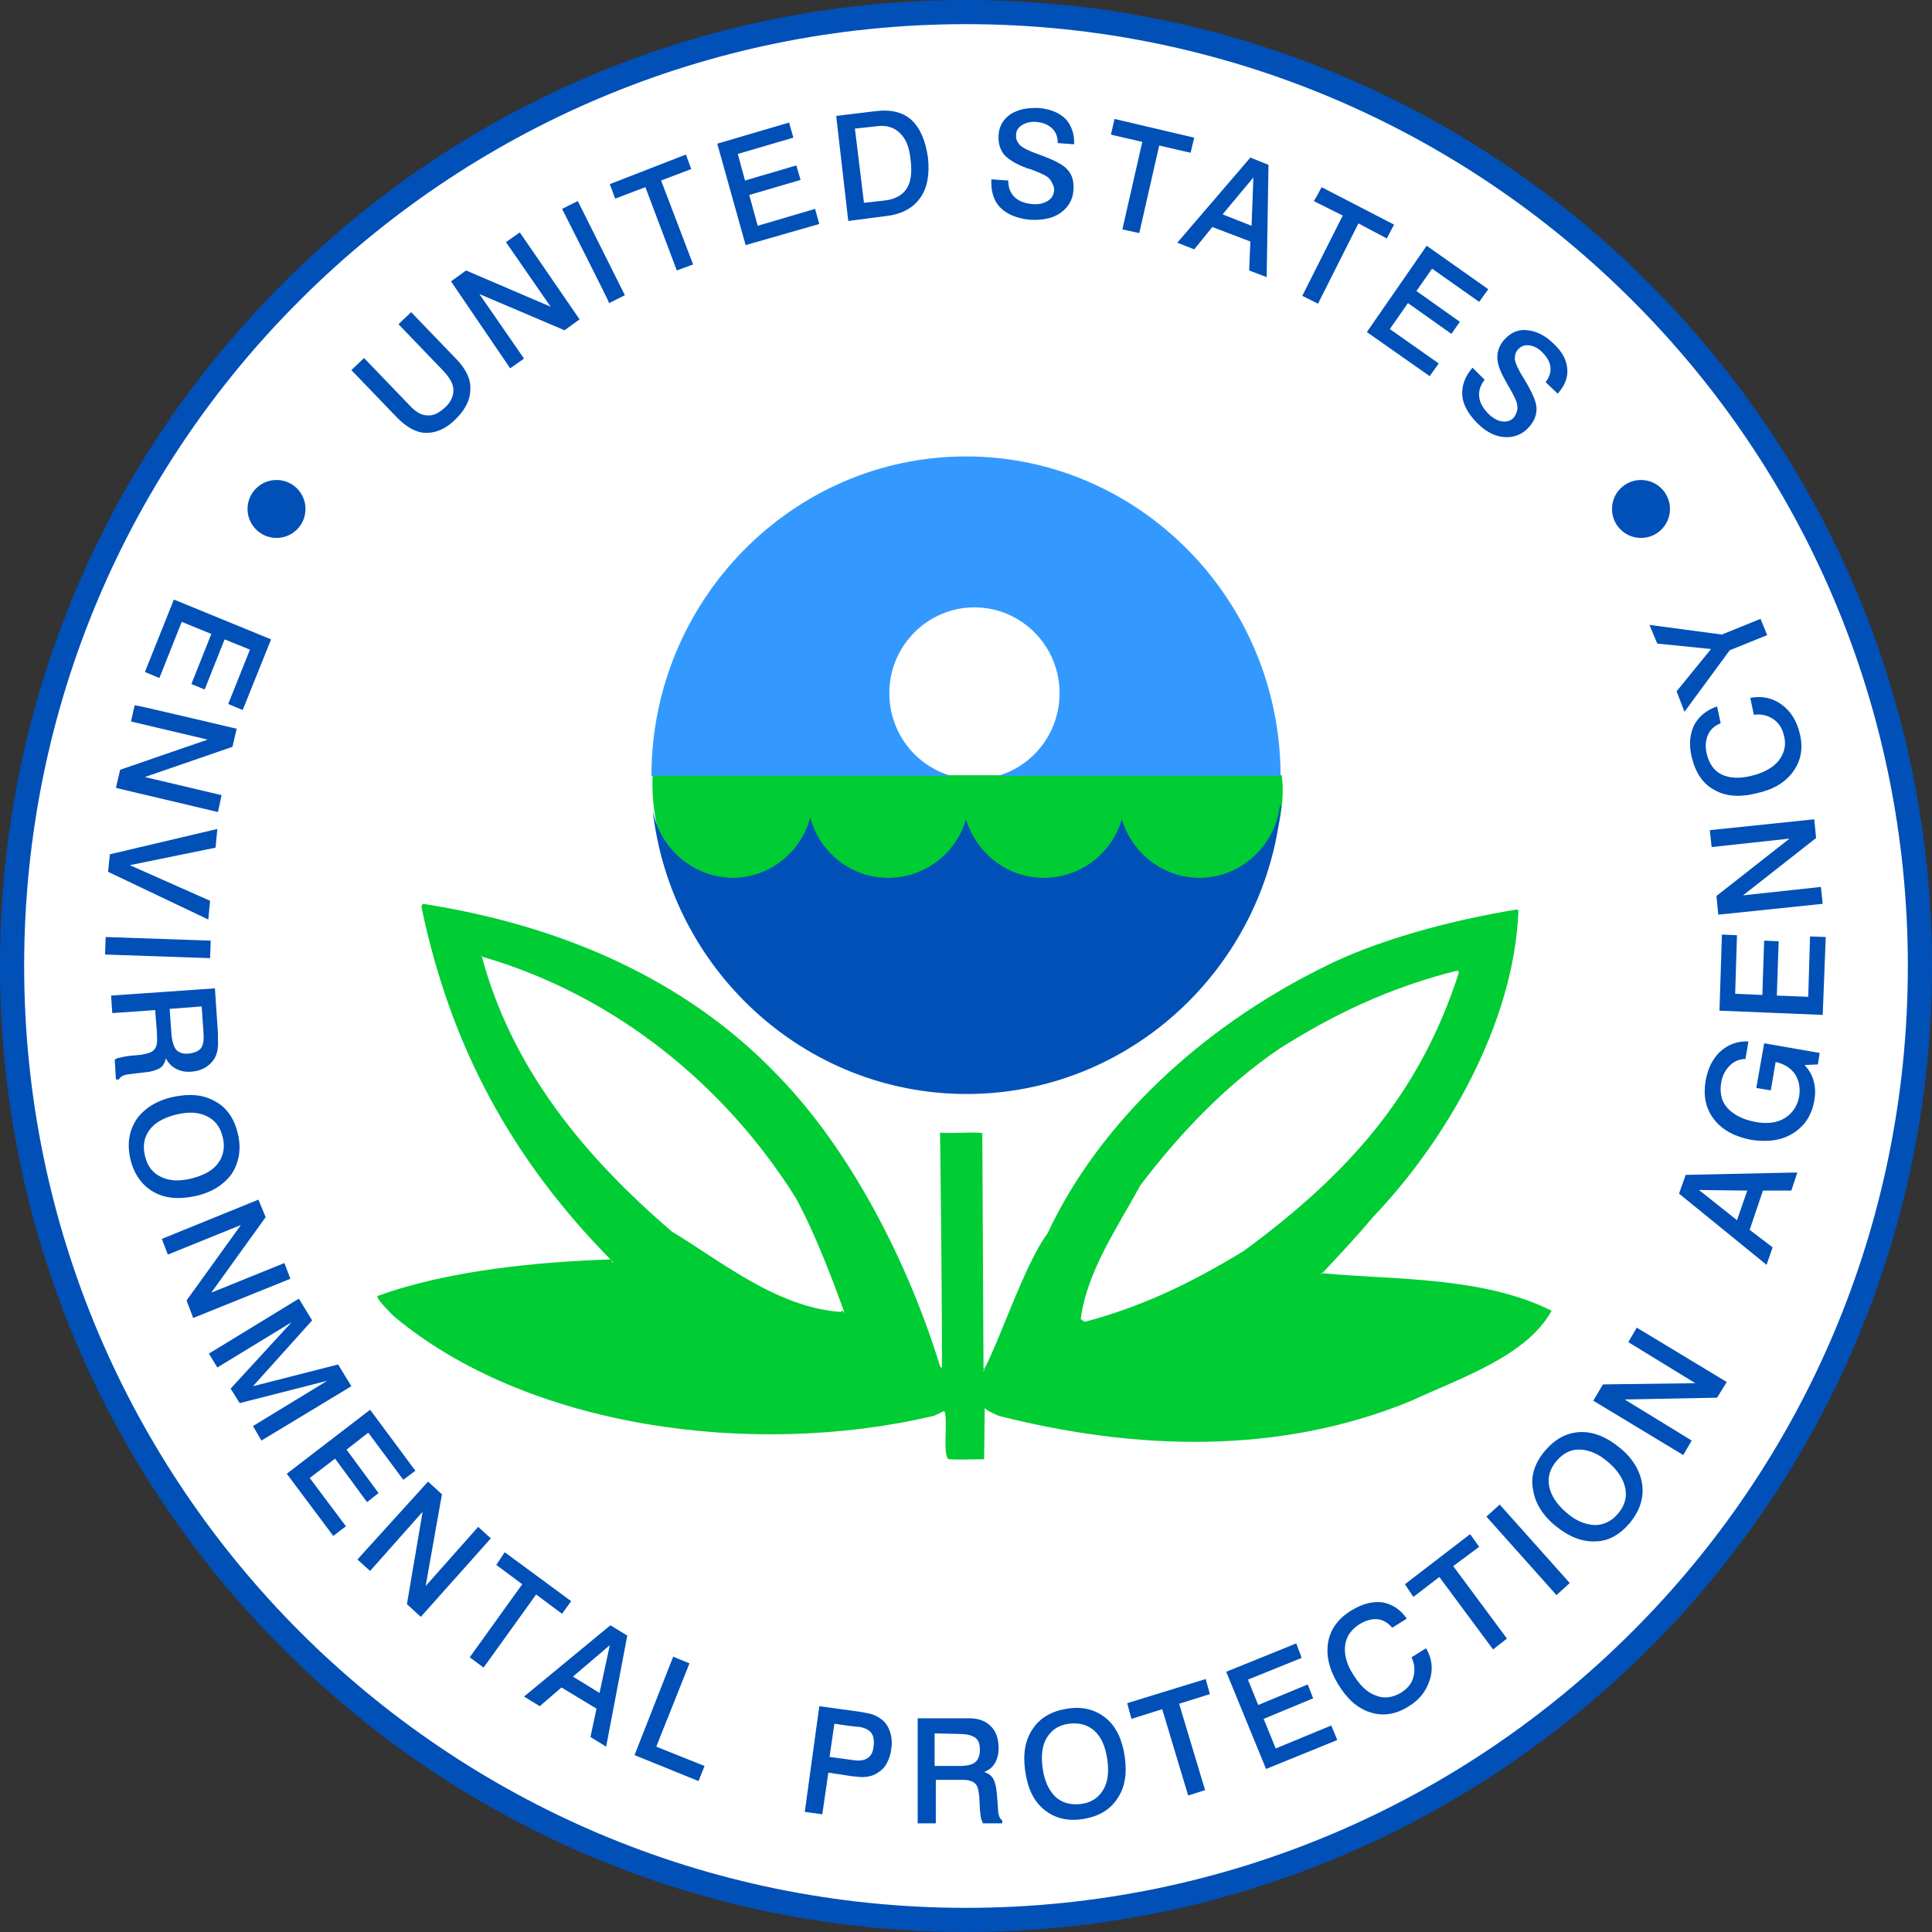 <?xml version="1.0" encoding="utf-8"?>
<!-- Generator: Adobe Illustrator 27.3.1, SVG Export Plug-In . SVG Version: 6.00 Build 0)  -->
<svg version="1.0" id="Layer_1" xmlns:dc="http://purl.org/dc/elements/1.1/"
	 xmlns="http://www.w3.org/2000/svg" xmlns:xlink="http://www.w3.org/1999/xlink" x="0px" y="0px" viewBox="0 0 320 320"
	 style="enable-background:new 0 0 320 320;" xml:space="preserve">
<rect x="0" y="0" width="320" height="320" fill="#333333" stroke="none"/>
<style type="text/css">
	.st0{fill-rule:evenodd;clip-rule:evenodd;fill:#FFFFFF;}
	.st1{fill-rule:evenodd;clip-rule:evenodd;fill:#0050B8;}
	.st2{fill-rule:evenodd;clip-rule:evenodd;fill:#00CC33;}
	.st3{fill-rule:evenodd;clip-rule:evenodd;fill:#3399FF;}
	.st4{fill:#0050B8;}
</style>
<circle class="st0" cx="160" cy="160" r="158"/>
<path class="st1" d="M44.9,105.9l-4.7,11.7l-2.4-1l3.6-9l-4.2-1.7l-3.3,8.3l-2.2-0.9L35,105l-4.9-2l-3.7,9.3l-2.4-1l4.8-12
	L44.9,105.9z M39.2,120.7l-0.7,3l-14.5,5l12.7,3l-0.6,2.8l-16.9-4l0.7-3l14.5-5l-12.7-3l0.6-2.7C22.3,116.7,39.2,120.7,39.2,120.7z
	 M36,137.3l-0.3,3.1l-14.2,2.9l13.3,5.9l-0.3,3.1l-16.6-7.9l0.3-2.9L36,137.3L36,137.3z M34.9,155.8l-0.1,2.9l-17.4-0.6l0.1-2.9
	C17.5,155.2,34.9,155.8,34.9,155.8z M33.4,166.7l-5.3,0.4l0.3,4.2c0.1,1.2,0.4,2.1,0.8,2.6c0.5,0.5,1.2,0.7,2.1,0.6
	c0.9-0.1,1.6-0.4,2-0.9c0.4-0.6,0.5-1.4,0.4-2.6L33.4,166.7z M35.6,163.7l0.5,7.5c0,0.2,0,0.5,0,0.8c0,0.1,0,0.1,0,0.2
	c0.1,1.6-0.2,2.8-1,3.7c-0.8,0.9-1.9,1.5-3.4,1.6c-1,0.1-1.8-0.1-2.6-0.5c-0.7-0.4-1.3-1-1.6-1.7c-0.2,0.7-0.5,1.3-1,1.6
	c-0.5,0.3-1.3,0.6-2.4,0.7l-2.5,0.3h0c-1.1,0.1-1.7,0.4-1.9,0.9l-0.5,0l-0.2-3.3c0.2-0.1,0.5-0.3,0.8-0.3c0.3-0.1,0.8-0.2,1.5-0.3
	l2.1-0.2c1.1-0.2,1.8-0.4,2.2-0.9c0.3-0.4,0.5-1.1,0.4-2.1l0-0.6l-0.3-3.8l-7.1,0.5l-0.2-2.9L35.6,163.7L35.6,163.7z M36.9,188.4
	c-0.4-1.7-1.2-2.8-2.6-3.5c-1.4-0.7-3-0.8-5.1-0.3c-2,0.5-3.5,1.3-4.4,2.5c-0.9,1.2-1.2,2.6-0.8,4.3c0.4,1.7,1.2,2.8,2.6,3.5
	s3,0.8,5.1,0.3c2-0.5,3.5-1.3,4.4-2.5C37,191.5,37.3,190,36.9,188.4L36.9,188.4z M39.4,187.8c0.6,2.5,0.2,4.7-1,6.6
	c-1.3,1.8-3.3,3.1-6,3.7c-2.8,0.6-5.1,0.4-7-0.7c-1.9-1.1-3.2-2.9-3.8-5.4c-0.6-2.6-0.2-4.7,1-6.6c1.3-1.8,3.3-3.1,6-3.7
	c2.8-0.6,5.1-0.4,7,0.7C37.5,183.4,38.8,185.2,39.4,187.8z M42.8,198.7l1.2,2.9l-9,12.5l12.1-4.9l1,2.6L32,218.3l-1.1-2.9l9-12.5
	l-12.1,4.9l-1-2.6L42.8,198.7L42.8,198.7z M49.5,215.1l2.2,3.6l-9.8,10.9l14.1-3.6l2.2,3.6l-14.9,9l-1.4-2.4l12.3-7.5l-14.5,3.7
	l-1.5-2.4L48.3,219L36,226.5l-1.4-2.3L49.5,215.1L49.5,215.1z M61.3,233.5l7.5,10.1l-2,1.5l-5.8-7.8l-3.6,2.8l5.3,7.2l-1.9,1.5
	l-5.3-7.2l-4.2,3.2l6,8l-2.1,1.6l-7.7-10.3L61.3,233.5L61.3,233.5z M70.9,245.4l2.3,2.1l-2.7,15.2l8.7-9.8l2.1,1.9l-11.6,13
	l-2.3-2.1l2.6-15.3l-8.7,9.8l-2.1-1.9L70.9,245.4z M83.6,257.1l11,8.1l-1.5,2.1l-4.3-3.2l-8.7,12.1l-2.3-1.7l8.7-12.1l-4.3-3.2
	L83.6,257.1L83.6,257.1z M101,272.5l-6.1,5.2l4.4,2.7L101,272.5z M101.1,269.2l2.8,1.7l-3.5,18.4l-2.6-1.6l1-4.7l-5.8-3.5l-3.6,3.1
	l-2.6-1.6L101.1,269.2z M111.5,274.4l2.7,1.1l-5.5,13.8l8,3.2l-1,2.5l-10.6-4.3L111.5,274.4L111.5,274.4z M138.2,285.5l-0.8,5.5
	l3.7,0.5c1.2,0.2,2,0.1,2.6-0.3c0.6-0.4,0.9-1,1-2c0.1-0.9,0-1.7-0.4-2.2c-0.4-0.5-1.2-0.9-2.2-1
	C142.1,286.1,138.2,285.5,138.2,285.5z M135.7,282.6l6.6,0.9c1.1,0.2,1.8,0.3,2.3,0.5c0.5,0.2,0.9,0.4,1.3,0.7
	c0.7,0.5,1.2,1.2,1.5,2.1c0.3,0.9,0.4,1.8,0.2,3c-0.1,0.9-0.4,1.7-0.8,2.4c-0.4,0.7-1,1.2-1.7,1.6c-0.5,0.3-1,0.4-1.6,0.5
	c-0.6,0.1-1.4,0-2.4-0.1l-3.9-0.6l-1,6.9l-2.9-0.4L135.7,282.6L135.7,282.6z M154.8,287.1v5.4h4.1c1.2,0,2.1-0.2,2.6-0.6
	c0.5-0.4,0.8-1.1,0.8-2.1c0-0.9-0.2-1.6-0.8-2s-1.4-0.6-2.6-0.6L154.8,287.1L154.8,287.1L154.8,287.1z M152,284.6h7.5
	c0.2,0,0.5,0,0.8,0c0.1,0,0.1,0,0.2,0c1.5,0,2.7,0.4,3.6,1.3c0.9,0.9,1.3,2.1,1.3,3.6c0,1-0.2,1.8-0.6,2.5c-0.4,0.7-1,1.2-1.8,1.5
	c0.7,0.2,1.2,0.6,1.5,1.1c0.3,0.5,0.5,1.3,0.6,2.4l0.2,2.5v0c0,1.1,0.3,1.8,0.7,2v0.5h-3.2c-0.1-0.2-0.2-0.5-0.3-0.8
	c-0.1-0.3-0.1-0.8-0.2-1.5l-0.1-2.1c-0.1-1.1-0.3-1.9-0.7-2.2c-0.4-0.4-1.1-0.6-2.1-0.6h-4.4v7.2H152L152,284.6L152,284.6z
	 M177.1,285.5c-1.7,0.2-2.9,1-3.7,2.3c-0.8,1.3-1,3-0.7,5.1c0.3,2.1,1,3.6,2.1,4.7c1.1,1,2.5,1.4,4.2,1.2c1.7-0.2,2.9-1,3.7-2.3
	c0.8-1.3,1-3,0.7-5.1c-0.3-2.1-1-3.7-2.1-4.7C180.2,285.7,178.8,285.3,177.1,285.5L177.1,285.5z M176.8,283c2.6-0.4,4.7,0.2,6.4,1.6
	c1.7,1.4,2.7,3.6,3.1,6.4c0.4,2.8,0,5.2-1.3,7c-1.2,1.8-3.1,2.9-5.7,3.3c-2.6,0.4-4.7-0.2-6.4-1.6c-1.7-1.4-2.7-3.5-3.1-6.4
	c-0.4-2.8,0-5.2,1.3-7C172.3,284.5,174.2,283.4,176.8,283z M186.7,282.1l13-4l0.7,2.5l-5.1,1.6l4.3,14.3l-2.8,0.9l-4.3-14.3
	l-5.1,1.6L186.7,282.1L186.7,282.1z M203.1,276.9l11.6-4.7l0.9,2.4l-8.9,3.6l1.7,4.2l8.2-3.4l0.9,2.3l-8.2,3.4l2,4.9l9.2-3.8l1,2.4
	l-11.8,4.8L203.1,276.9L203.1,276.9z M233,268.1l-2.4,1.5c-0.7-0.8-1.5-1.3-2.4-1.4c-1-0.1-2,0.2-3,0.8c-1.4,0.9-2.2,2-2.4,3.5
	c-0.2,1.4,0.2,3.1,1.3,4.8c1.1,1.8,2.3,3,3.7,3.5c1.4,0.6,2.8,0.4,4.2-0.4c1.1-0.7,1.8-1.5,2.1-2.6c0.3-1.1,0.2-2.2-0.3-3.3l2.4-1.5
	c1,1.7,1.2,3.5,0.6,5.3c-0.6,1.8-1.7,3.3-3.6,4.4c-2.1,1.3-4.2,1.6-6.3,0.9c-2.1-0.7-3.8-2.2-5.3-4.7c-1.5-2.5-2-4.8-1.6-7
	c0.4-2.1,1.7-3.9,3.9-5.2c1.8-1.1,3.5-1.5,5.1-1.3C230.6,265.7,232,266.6,233,268.1L233,268.1z M232.7,262.4l10.8-8.3l1.5,2.1
	l-4.3,3.2l8.9,12l-2.3,1.8l-8.9-12l-4.3,3.3L232.7,262.4L232.7,262.4z M246.2,251.2l2.2-2l11.6,13l-2.2,2L246.2,251.2z M257.8,242
	c-1.1,1.3-1.5,2.7-1.2,4.2c0.3,1.5,1.2,2.9,2.8,4.3c1.6,1.4,3.1,2,4.7,2.1c1.5,0,2.8-0.6,3.9-1.9c1.1-1.3,1.5-2.7,1.2-4.2
	c-0.3-1.5-1.2-2.9-2.8-4.3s-3.1-2-4.6-2.1C260.2,240,258.9,240.7,257.8,242L257.8,242z M255.9,240.3c1.7-2,3.6-3,5.8-3.1
	c2.2-0.1,4.4,0.8,6.6,2.6c2.2,1.8,3.4,3.9,3.7,6.1c0.3,2.2-0.4,4.3-2,6.3c-1.7,2-3.6,3.1-5.8,3.1c-2.2,0.1-4.4-0.8-6.6-2.6
	c-2.2-1.8-3.4-3.9-3.7-6.1C253.5,244.5,254.2,242.3,255.9,240.3L255.9,240.3z M263.9,232l1.6-2.7l15.3-0.2l-11.1-6.8l1.4-2.4l14.9,9
	l-1.6,2.6l-15.3,0.3l11.1,6.8l-1.4,2.4L263.9,232L263.9,232z M281.4,197.1l6.3,5l1.7-4.9L281.4,197.1z M278.1,197.7l1.1-3.1
	l18.5-0.4l-1,3l-4.7,0l-2.2,6.5l3.8,2.9l-1,2.9L278.1,197.7L278.1,197.7z M289.6,172.5l-0.5,2.9c-1,0-1.9,0.4-2.6,1.1
	c-0.7,0.7-1.2,1.6-1.4,2.7c-0.3,1.7,0,3.2,1,4.3c1,1.1,2.5,1.9,4.5,2.3c2,0.4,3.7,0.2,5-0.6c1.3-0.8,2.1-2,2.4-3.6
	c0.2-1.4,0-2.6-0.7-3.7c-0.7-1-1.8-1.7-3.2-2l-0.8,4.7l-2.4-0.4l1.3-7.4l9.2,1.6l-0.3,1.9l-2.2,0.1c0.7,0.8,1.3,1.7,1.5,2.7
	c0.3,1,0.3,2.1,0.1,3.2c-0.4,2.4-1.6,4.2-3.5,5.4c-1.9,1.2-4.2,1.5-6.9,1.1c-2.7-0.5-4.8-1.6-6.2-3.4c-1.4-1.8-1.8-3.9-1.4-6.4
	c0.4-2.1,1.2-3.7,2.4-4.8C286.2,173,287.8,172.4,289.6,172.5L289.6,172.5z M284.8,167.4l0.4-12.6l2.5,0.1l-0.3,9.7l4.5,0.2l0.3-9
	l2.4,0.1l-0.3,9l5.2,0.2l0.3-10l2.6,0.1l-0.5,12.9L284.8,167.4z M284.6,151.5l-0.3-3.1l12.1-9.5l-12.9,1.4l-0.3-2.8l17.3-1.8
	l0.3,3.1l-12.1,9.5l12.9-1.4l0.3,2.8L284.6,151.5L284.6,151.5z M284.4,117l0.6,2.8c-1,0.4-1.7,1-2.1,1.9c-0.4,0.9-0.5,1.9-0.2,3.2
	c0.4,1.6,1.2,2.8,2.5,3.4c1.3,0.6,2.9,0.7,4.9,0.2c2-0.5,3.5-1.3,4.5-2.5c0.9-1.2,1.3-2.5,0.9-4.1c-0.3-1.3-0.9-2.2-1.8-2.8
	c-0.9-0.6-2-0.9-3.2-0.7l-0.6-2.8c1.9-0.4,3.7,0,5.2,1.1c1.5,1.1,2.5,2.7,3,4.8c0.6,2.4,0.2,4.5-1.1,6.3c-1.3,1.8-3.3,3-6.1,3.6
	c-2.8,0.7-5.2,0.5-7-0.6c-1.9-1-3.1-2.9-3.7-5.4c-0.5-2.1-0.3-3.8,0.4-5.3C281.4,118.6,282.7,117.6,284.4,117L284.4,117z M279,117.9
	l-1.3-3.4l5.7-7l-8.9-0.9l-1.3-3.1l12,1.6l6.4-2.6l1.1,2.7l-6.2,2.5L279,117.9L279,117.9z"/>
<ellipse class="st1" cx="45.8" cy="84.3" rx="4.8" ry="4.8"/>
<ellipse class="st1" cx="271.8" cy="84.3" rx="4.8" ry="4.8"/>
<path class="st2" d="M108.1,128.4c-1.2,22.5,25,52.7,52.1,52.7s54.6-33.6,52.1-52.7C212.2,128.4,108.1,128.4,108.1,128.4z"/>
<path class="st1" d="M108.1,134.1c2.9,26.4,25.1,47.1,52,47.1c27.1,0,49.5-21,52.1-47.8H212c-0.8,6.7-6.5,12-13.3,12
	c-6.1,0-11.2-4.1-12.9-9.7c-1.6,5.6-6.8,9.7-12.9,9.7c-6.1,0-11.2-4.1-12.9-9.7c-1.6,5.6-6.8,9.7-12.9,9.7c-6.2,0-11.4-4.3-12.9-10
	c-1.5,5.8-6.8,10-12.9,10C114.7,145.3,109.2,140.4,108.1,134.1z"/>
<path class="st3" d="M165.3,128.5h46.8c0-29.1-23.4-52.9-52.1-52.9c-28.7,0-52.1,23.8-52.1,52.9h49.6c-5.9-1.7-10.2-7.2-10.2-13.7
	c0-7.8,6.3-14.2,14.1-14.2c7.8,0,14.1,6.4,14.1,14.2C175.5,121.3,171.2,126.8,165.3,128.5z"/>
<rect x="154.7" y="226.5" class="st2" width="4.5" height="3.5"/>
<path class="st1" d="M58.2,61.3l2.1-2l7.5,7.8c1,1.1,2,1.7,3,1.7c1,0.1,1.9-0.4,2.9-1.3c1-0.9,1.4-1.9,1.4-2.9c0-1-0.6-2-1.6-3.1
	L66,53.7l2.1-2l7.6,7.9c1.5,1.6,2.3,3.2,2.2,4.9c0,1.7-0.8,3.3-2.4,4.9c-1.6,1.6-3.2,2.3-4.9,2.3c-1.6,0-3.2-0.9-4.8-2.5L58.2,61.3z
	 M74.7,46.6l2.5-1.8l14,6l-7.4-10.7l2.3-1.6L96,52.9l-2.5,1.8l-14.1-6l7.4,10.7l-2.3,1.6L74.7,46.6z M93.1,34.6l2.6-1.3l7.8,15.6
	l-2.6,1.3C101,50.2,93.1,34.6,93.1,34.6z M101,30.5l12.6-4.9l0.9,2.4l-5,1.9l5.3,13.9l-2.7,1L106.9,31l-5,1.9
	C101.9,32.9,101,30.5,101,30.5z M118.8,23.8l11.9-3.5l0.7,2.5l-9.2,2.7l1.2,4.4l8.5-2.5l0.7,2.4l-8.5,2.5l1.4,5.1l9.5-2.8l0.7,2.5
	l-12.2,3.5L118.8,23.8z M141.6,21.3l1.5,12.3l3.5-0.4c1.7-0.2,2.9-0.9,3.6-2c0.7-1.1,0.9-2.8,0.6-4.9c-0.2-2-0.8-3.4-1.8-4.3
	c-0.9-0.9-2.2-1.3-3.7-1.1L141.6,21.3z M138.5,19.2l6.6-0.8c2.5-0.3,4.5,0.2,5.9,1.5c1.4,1.3,2.3,3.4,2.7,6.2c0.3,2.8-0.1,5-1.3,6.7
	c-1.2,1.7-3.1,2.7-5.7,3l-6.2,0.8L138.5,19.2z M177.9,23.9l-2.7-0.2c0-1-0.3-1.8-0.9-2.4c-0.6-0.6-1.5-1-2.6-1.1
	c-0.9-0.1-1.7,0.1-2.4,0.5c-0.6,0.4-1,0.9-1,1.6c-0.1,0.7,0.2,1.2,0.6,1.7c0.5,0.5,1.5,1,3.2,1.6c2.5,0.9,4.1,1.7,4.8,2.6
	c0.7,0.8,1,1.9,0.9,3.3c-0.1,1.6-0.9,2.9-2.2,3.8s-3,1.2-5,1.1c-2.1-0.2-3.8-0.9-4.9-2c-1.1-1.1-1.6-2.7-1.5-4.7l2.8,0.2
	c0,1.1,0.3,2,1,2.7c0.7,0.7,1.7,1.1,3,1.2c1,0.1,1.8-0.1,2.5-0.5c0.7-0.4,1-1,1.1-1.7c0-0.3,0-0.6-0.2-1c-0.2-0.4-0.3-0.7-0.6-1
	c-0.4-0.5-1.4-0.9-2.9-1.5c-0.3-0.1-0.6-0.2-0.7-0.2c-1.9-0.7-3.2-1.5-3.9-2.3c-0.7-0.9-1-2-0.9-3.3c0.1-1.4,0.8-2.6,2-3.4
	c1.3-0.8,2.8-1.1,4.8-1c1.9,0.2,3.3,0.8,4.4,1.9C177.5,20.9,178,22.3,177.9,23.9L177.9,23.9z M184.6,19.7l13.2,3.1l-0.6,2.5
	l-5.2-1.2l-3.3,14.5l-2.8-0.6l3.3-14.5l-5.2-1.2L184.6,19.7z M207.6,29.4l-5.1,6.1l4.8,1.9L207.6,29.4L207.6,29.4z M207.1,26.1
	l3,1.2l-0.3,18.6l-2.9-1.1l0.2-4.8l-6.3-2.4l-3,3.7l-2.8-1.1L207.1,26.1z M218.9,31l12,6.2l-1.2,2.3L225,37l-6.7,13.3l-2.6-1.3
	l6.7-13.3l-4.8-2.4C217.7,33.3,218.9,31,218.9,31z M236.3,40.7l10.2,7.2L245,50l-7.8-5.5l-2.6,3.7l7.2,5.1l-1.4,2l-7.2-5.1l-3,4.3
	l8.1,5.7l-1.5,2.1L226.4,55C226.4,55,236.3,40.7,236.3,40.7z M258,65.2l-2-1.9c0.6-0.8,0.9-1.6,0.8-2.5c-0.1-0.9-0.6-1.7-1.4-2.5
	c-0.7-0.7-1.4-1-2.1-1.1c-0.7-0.1-1.3,0.1-1.8,0.6c-0.5,0.5-0.6,1.1-0.6,1.7c0.1,0.7,0.6,1.8,1.5,3.2c1.4,2.3,2.1,3.9,2.1,5
	c0,1.1-0.4,2.1-1.3,3.1c-1.1,1.2-2.5,1.7-4,1.6c-1.6-0.1-3.1-0.9-4.5-2.3c-1.5-1.5-2.4-3.1-2.5-4.6c-0.1-1.6,0.4-3.1,1.7-4.6l2,2
	c-0.7,0.9-1,1.8-0.9,2.8c0.1,1,0.6,1.9,1.6,2.9c0.7,0.7,1.5,1.1,2.2,1.2c0.8,0.1,1.4-0.1,1.9-0.6c0.2-0.2,0.3-0.5,0.5-0.9
	c0.1-0.4,0.2-0.7,0.1-1.1c0-0.6-0.5-1.6-1.3-3c-0.2-0.3-0.3-0.5-0.4-0.7c-1-1.7-1.6-3.1-1.6-4.3c0-1.1,0.4-2.2,1.4-3.2
	c1-1,2.2-1.5,3.7-1.3c1.5,0.2,2.9,0.9,4.3,2.3c1.4,1.3,2.1,2.7,2.2,4.2C259.7,62.6,259.1,64,258,65.2L258,65.2z"/>
<path class="st2" d="M251.5,150.6c0.4,0-0.6,0,0,0.2c-0.7,18.9-12.2,38.4-24.2,50.9c-2.9,3.5-5.9,6.6-8.3,9.2c0,0.6-0.4-0.4,0.2,0
	c11.7,1.1,26.4,0.5,37.8,6.2c-4.2,7.6-15.3,11.2-23.2,14.9c-22,9.1-46,8.2-68.4,2.5c0,0-2.1-0.9-2.3-1.3l-0.1,8.5
	c-2.2,0-4.2,0.1-5.8,0c-1.2-0.3-0.1-6.8-0.8-8l-1.7,0.8c-30,7.1-67.5,2-89.6-16.6c-1.3-1.4-2.2-2.2-2.6-3.1c0-0.4,0,0,0.2-0.2
	c11.6-4.2,26.5-5.6,38.4-6c0.2,0,0.3,0.8,0.4,0.4c-16.9-17.1-26.9-35.8-31.7-58.8l0.2-0.5c23.4,3.6,43.9,12.8,58.8,28.4
	c12.3,12.6,21.8,31.5,26.9,48.2c3.3,4.5,0.4,2.6,0.3,1.5c0.1-6.6-0.2-33.4-0.3-40.2c2.2,0.2,5.6-0.2,7,0.1l0.2,38.9
	c0.6,0.4-0.6,0.7,0,0.4c2.8-5.2,6.8-17.6,10.6-22.7c8.7-18.6,25.7-34.1,45.1-43.8C227.6,155.8,240.3,152.4,251.5,150.6L251.5,150.6z
	 M241.7,160.9c-6.4,20-18,33.3-35.7,46.3c-8.2,5-16.4,9.1-26.2,11.7c-0.4,0-0.4-0.2-0.8-0.4c1-7.9,6.2-15.4,9.9-22.2
	c6.3-8.3,13.9-16.4,23-22.6c8.7-5.5,18-10.1,29.7-13C242,161.6,240.7,160.3,241.7,160.9z M80,158.5c22,6.4,40.2,21.4,51.8,39.9
	c3,5.5,5.8,12.7,8.1,19.1c0,0.2-0.3-0.8-0.6-0.2c-10.6-0.7-20-8.5-28-13.3c-15.4-13.2-26.7-27.7-31.5-45.6
	C79.8,158.1,79.4,158.5,80,158.5z"/>
<path class="st4" d="M160,0c44.2,0,84.2,17.9,113.1,46.9c29,29,46.9,69,46.9,113.1s-17.9,84.2-46.9,113.1
	c-29,28.9-69,46.9-113.1,46.9c-44.2,0-84.2-17.9-113.1-46.9C17.9,244.2,0,204.2,0,160S17.9,75.8,46.9,46.9C75.8,17.9,115.8,0,160,0z
	 M270.3,49.7C242.1,21.5,203.1,4,160,4S77.9,21.5,49.7,49.7C21.4,77.9,4,116.9,4,160s17.5,82.1,45.7,110.3
	C77.9,298.5,116.9,316,160,316s82.1-17.5,110.3-45.7C298.6,242.1,316,203.1,316,160S298.6,77.9,270.3,49.7z"/>
</svg>
